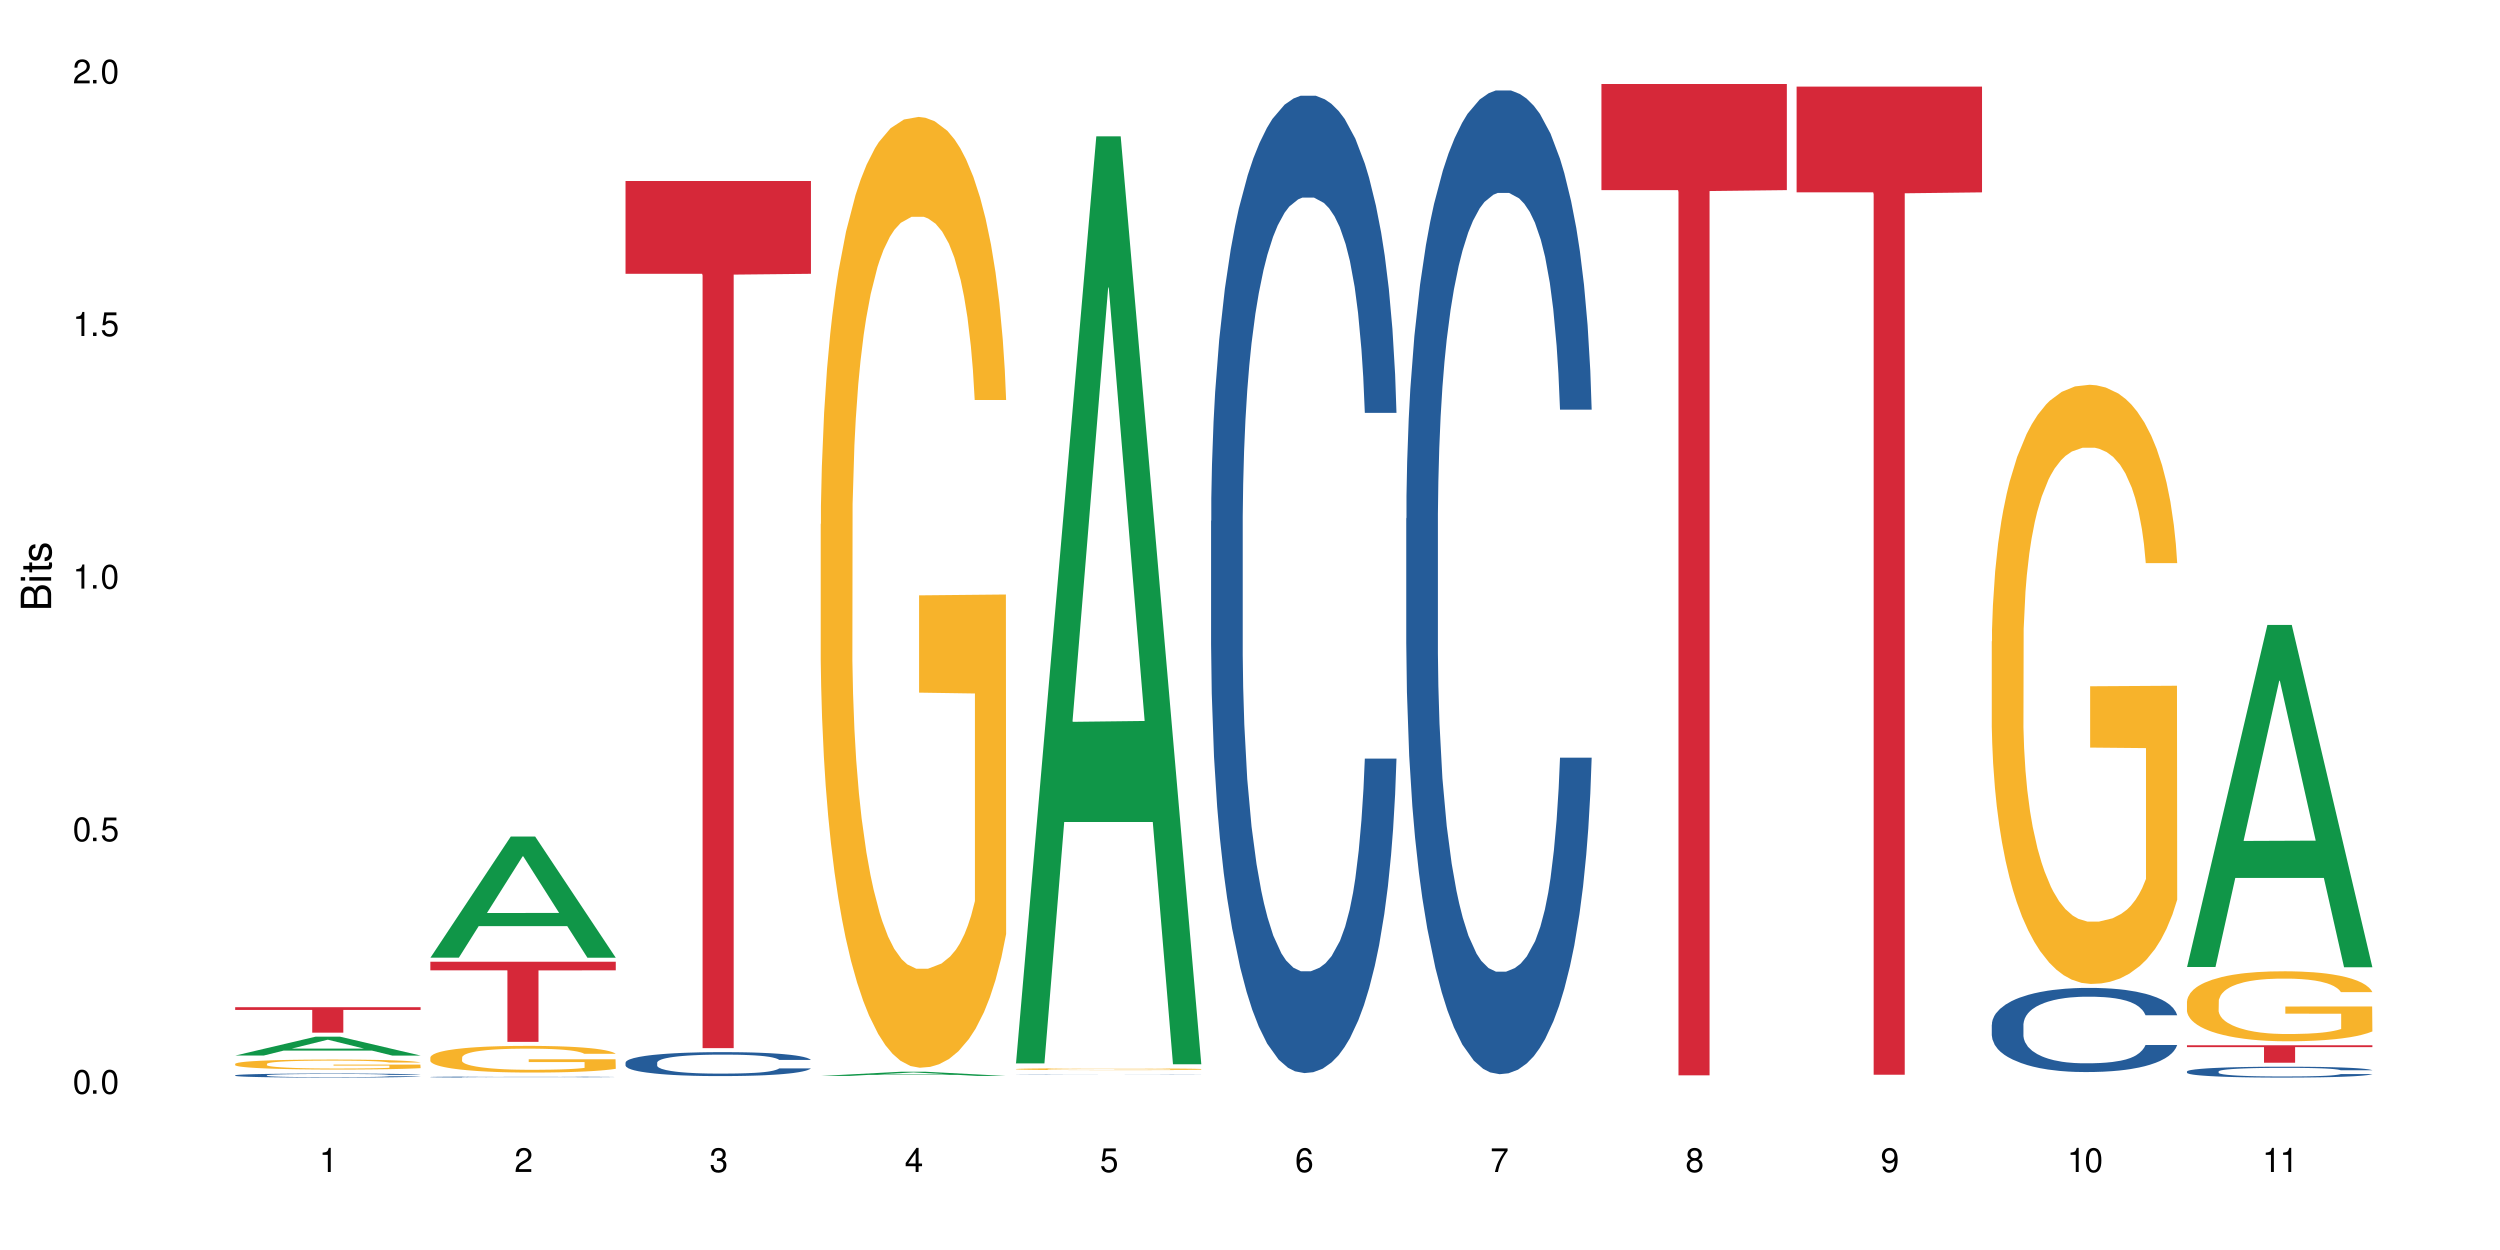 <?xml version="1.0" encoding="UTF-8"?>
<svg xmlns="http://www.w3.org/2000/svg" xmlns:xlink="http://www.w3.org/1999/xlink" width="720" height="360" viewBox="0 0 720 360">
<defs>
<g>
<g id="glyph-0-0">
</g>
<g id="glyph-0-1">
<path d="M 2.641 -6.938 C 2 -6.938 1.422 -6.656 1.078 -6.172 C 0.641 -5.562 0.406 -4.641 0.406 -3.359 C 0.406 -1.016 1.188 0.219 2.641 0.219 C 4.078 0.219 4.859 -1.016 4.859 -3.297 C 4.859 -4.641 4.656 -5.547 4.203 -6.172 C 3.844 -6.656 3.281 -6.938 2.641 -6.938 Z M 2.641 -6.188 C 3.547 -6.188 4 -5.25 4 -3.375 C 4 -1.406 3.562 -0.484 2.625 -0.484 C 1.734 -0.484 1.281 -1.438 1.281 -3.344 C 1.281 -5.25 1.734 -6.188 2.641 -6.188 Z M 2.641 -6.188 "/>
</g>
<g id="glyph-0-2">
<path d="M 1.828 -1 L 0.828 -1 L 0.828 0 L 1.828 0 Z M 1.828 -1 "/>
</g>
<g id="glyph-0-3">
<path d="M 4.562 -6.797 L 1.062 -6.797 L 0.547 -3.094 L 1.328 -3.094 C 1.719 -3.562 2.047 -3.734 2.578 -3.734 C 3.484 -3.734 4.062 -3.109 4.062 -2.094 C 4.062 -1.125 3.484 -0.531 2.578 -0.531 C 1.828 -0.531 1.375 -0.906 1.188 -1.672 L 0.328 -1.672 C 0.453 -1.109 0.547 -0.844 0.75 -0.594 C 1.125 -0.078 1.828 0.219 2.594 0.219 C 3.969 0.219 4.922 -0.781 4.922 -2.219 C 4.922 -3.562 4.031 -4.484 2.719 -4.484 C 2.25 -4.484 1.859 -4.359 1.469 -4.062 L 1.734 -5.969 L 4.562 -5.969 Z M 4.562 -6.797 "/>
</g>
<g id="glyph-0-4">
<path d="M 2.484 -4.938 L 2.484 0 L 3.328 0 L 3.328 -6.938 L 2.766 -6.938 C 2.469 -5.875 2.281 -5.734 0.984 -5.562 L 0.984 -4.938 Z M 2.484 -4.938 "/>
</g>
<g id="glyph-0-5">
<path d="M 4.859 -0.828 L 1.281 -0.828 C 1.359 -1.406 1.672 -1.781 2.5 -2.281 L 3.469 -2.828 C 4.406 -3.344 4.906 -4.062 4.906 -4.906 C 4.906 -5.484 4.672 -6.031 4.266 -6.406 C 3.859 -6.766 3.375 -6.938 2.719 -6.938 C 1.859 -6.938 1.219 -6.625 0.844 -6.031 C 0.609 -5.672 0.5 -5.234 0.484 -4.531 L 1.328 -4.531 C 1.359 -5.016 1.406 -5.281 1.531 -5.516 C 1.75 -5.938 2.188 -6.203 2.703 -6.203 C 3.469 -6.203 4.031 -5.641 4.031 -4.891 C 4.031 -4.344 3.719 -3.859 3.125 -3.516 L 2.234 -3 C 0.812 -2.172 0.406 -1.531 0.328 -0.016 L 4.859 -0.016 Z M 4.859 -0.828 "/>
</g>
<g id="glyph-0-6">
<path d="M 2.125 -3.188 L 2.578 -3.188 C 3.5 -3.188 3.984 -2.766 3.984 -1.922 C 3.984 -1.062 3.469 -0.531 2.594 -0.531 C 1.656 -0.531 1.203 -1 1.156 -2.016 L 0.312 -2.016 C 0.344 -1.453 0.438 -1.094 0.609 -0.781 C 0.953 -0.109 1.625 0.219 2.547 0.219 C 3.953 0.219 4.859 -0.625 4.859 -1.938 C 4.859 -2.828 4.516 -3.297 3.703 -3.594 C 4.344 -3.844 4.656 -4.328 4.656 -5.031 C 4.656 -6.219 3.875 -6.938 2.578 -6.938 C 1.203 -6.938 0.484 -6.172 0.453 -4.703 L 1.297 -4.703 C 1.312 -5.125 1.344 -5.359 1.453 -5.578 C 1.641 -5.969 2.062 -6.203 2.594 -6.203 C 3.344 -6.203 3.797 -5.75 3.797 -5 C 3.797 -4.516 3.609 -4.219 3.25 -4.047 C 3.016 -3.953 2.703 -3.922 2.125 -3.906 Z M 2.125 -3.188 "/>
</g>
<g id="glyph-0-7">
<path d="M 3.141 -1.672 L 3.141 0 L 3.984 0 L 3.984 -1.672 L 4.984 -1.672 L 4.984 -2.438 L 3.984 -2.438 L 3.984 -6.938 L 3.359 -6.938 L 0.266 -2.578 L 0.266 -1.672 Z M 3.141 -2.438 L 1 -2.438 L 3.141 -5.5 Z M 3.141 -2.438 "/>
</g>
<g id="glyph-0-8">
<path d="M 4.781 -5.125 C 4.609 -6.266 3.891 -6.938 2.844 -6.938 C 2.094 -6.938 1.422 -6.578 1.031 -5.953 C 0.594 -5.266 0.406 -4.422 0.406 -3.172 C 0.406 -2 0.578 -1.25 0.984 -0.641 C 1.359 -0.078 1.953 0.219 2.703 0.219 C 3.984 0.219 4.922 -0.75 4.922 -2.094 C 4.922 -3.375 4.062 -4.281 2.844 -4.281 C 2.172 -4.281 1.641 -4.031 1.281 -3.516 C 1.281 -5.234 1.828 -6.188 2.797 -6.188 C 3.391 -6.188 3.797 -5.797 3.938 -5.125 Z M 2.734 -3.531 C 3.547 -3.531 4.062 -2.953 4.062 -2.031 C 4.062 -1.156 3.484 -0.531 2.703 -0.531 C 1.922 -0.531 1.328 -1.188 1.328 -2.078 C 1.328 -2.938 1.906 -3.531 2.734 -3.531 Z M 2.734 -3.531 "/>
</g>
<g id="glyph-0-9">
<path d="M 4.984 -6.797 L 0.438 -6.797 L 0.438 -5.969 L 4.109 -5.969 C 2.5 -3.656 1.828 -2.234 1.328 0 L 2.219 0 C 2.594 -2.172 3.453 -4.047 4.984 -6.094 Z M 4.984 -6.797 "/>
</g>
<g id="glyph-0-10">
<path d="M 3.75 -3.656 C 4.469 -4.094 4.688 -4.438 4.688 -5.078 C 4.688 -6.172 3.844 -6.938 2.641 -6.938 C 1.438 -6.938 0.594 -6.172 0.594 -5.094 C 0.594 -4.438 0.812 -4.094 1.516 -3.656 C 0.734 -3.266 0.359 -2.703 0.359 -1.922 C 0.359 -0.656 1.281 0.219 2.641 0.219 C 3.984 0.219 4.922 -0.656 4.922 -1.922 C 4.922 -2.703 4.531 -3.266 3.75 -3.656 Z M 2.641 -6.188 C 3.359 -6.188 3.812 -5.75 3.812 -5.062 C 3.812 -4.406 3.344 -3.984 2.641 -3.984 C 1.922 -3.984 1.453 -4.406 1.453 -5.078 C 1.453 -5.75 1.922 -6.188 2.641 -6.188 Z M 2.641 -3.266 C 3.484 -3.266 4.062 -2.719 4.062 -1.906 C 4.062 -1.078 3.484 -0.531 2.625 -0.531 C 1.797 -0.531 1.219 -1.094 1.219 -1.906 C 1.219 -2.719 1.781 -3.266 2.641 -3.266 Z M 2.641 -3.266 "/>
</g>
<g id="glyph-0-11">
<path d="M 0.516 -1.578 C 0.672 -0.453 1.406 0.219 2.438 0.219 C 3.188 0.219 3.859 -0.141 4.266 -0.766 C 4.688 -1.453 4.891 -2.297 4.891 -3.547 C 4.891 -4.719 4.703 -5.453 4.312 -6.078 C 3.938 -6.641 3.344 -6.938 2.594 -6.938 C 1.297 -6.938 0.359 -5.969 0.359 -4.625 C 0.359 -3.344 1.234 -2.453 2.453 -2.453 C 3.094 -2.453 3.578 -2.672 4.016 -3.203 C 4 -1.484 3.469 -0.531 2.5 -0.531 C 1.906 -0.531 1.484 -0.906 1.359 -1.578 Z M 2.578 -6.203 C 3.375 -6.203 3.969 -5.531 3.969 -4.641 C 3.969 -3.797 3.391 -3.188 2.547 -3.188 C 1.734 -3.188 1.234 -3.766 1.234 -4.688 C 1.234 -5.562 1.797 -6.203 2.578 -6.203 Z M 2.578 -6.203 "/>
</g>
<g id="glyph-1-0">
</g>
<g id="glyph-1-1">
<path d="M 0 -0.953 L 0 -4.891 C 0 -5.719 -0.234 -6.344 -0.734 -6.797 C -1.188 -7.234 -1.812 -7.469 -2.5 -7.469 C -3.547 -7.469 -4.188 -7 -4.625 -5.875 C -4.984 -6.688 -5.625 -7.094 -6.531 -7.094 C -7.172 -7.094 -7.734 -6.859 -8.141 -6.391 C -8.562 -5.922 -8.75 -5.344 -8.75 -4.5 L -8.75 -0.953 Z M -4.984 -2.062 L -7.766 -2.062 L -7.766 -4.219 C -7.766 -4.844 -7.688 -5.203 -7.453 -5.5 C -7.219 -5.812 -6.859 -5.969 -6.375 -5.969 C -5.891 -5.969 -5.531 -5.812 -5.297 -5.5 C -5.062 -5.203 -4.984 -4.844 -4.984 -4.219 Z M -0.984 -2.062 L -4 -2.062 L -4 -4.781 C -4 -5.766 -3.438 -6.359 -2.484 -6.359 C -1.547 -6.359 -0.984 -5.766 -0.984 -4.781 Z M -0.984 -2.062 "/>
</g>
<g id="glyph-1-2">
<path d="M -6.281 -1.797 L -6.281 -0.797 L 0 -0.797 L 0 -1.797 Z M -8.75 -1.797 L -8.75 -0.797 L -7.484 -0.797 L -7.484 -1.797 Z M -8.75 -1.797 "/>
</g>
<g id="glyph-1-3">
<path d="M -6.281 -3.047 L -6.281 -2.016 L -8.016 -2.016 L -8.016 -1.016 L -6.281 -1.016 L -6.281 -0.172 L -5.469 -0.172 L -5.469 -1.016 L -0.719 -1.016 C -0.078 -1.016 0.281 -1.453 0.281 -2.234 C 0.281 -2.5 0.25 -2.719 0.188 -3.047 L -0.641 -3.047 C -0.609 -2.906 -0.594 -2.766 -0.594 -2.562 C -0.594 -2.141 -0.719 -2.016 -1.156 -2.016 L -5.469 -2.016 L -5.469 -3.047 Z M -6.281 -3.047 "/>
</g>
<g id="glyph-1-4">
<path d="M -4.531 -5.25 C -5.766 -5.25 -6.469 -4.422 -6.469 -2.969 C -6.469 -1.516 -5.719 -0.562 -4.547 -0.562 C -3.562 -0.562 -3.094 -1.062 -2.734 -2.562 L -2.516 -3.484 C -2.344 -4.188 -2.094 -4.469 -1.641 -4.469 C -1.047 -4.469 -0.641 -3.875 -0.641 -3 C -0.641 -2.453 -0.797 -2 -1.062 -1.75 C -1.25 -1.594 -1.422 -1.531 -1.875 -1.469 L -1.875 -0.406 C -0.422 -0.453 0.281 -1.266 0.281 -2.922 C 0.281 -4.5 -0.5 -5.516 -1.719 -5.516 C -2.656 -5.516 -3.172 -4.984 -3.469 -3.734 L -3.703 -2.766 C -3.891 -1.953 -4.156 -1.609 -4.594 -1.609 C -5.188 -1.609 -5.547 -2.125 -5.547 -2.938 C -5.547 -3.75 -5.203 -4.172 -4.531 -4.203 Z M -4.531 -5.25 "/>
</g>
</g>
</defs>
<rect x="-72" y="-36" width="864" height="432" fill="rgb(100%, 100%, 100%)" fill-opacity="1"/>
<path fill-rule="nonzero" fill="rgb(6.275%, 58.824%, 28.235%)" fill-opacity="1" d="M 67.73 304 L 67.789 303.992 L 90.895 298.562 L 97.91 298.562 L 121.133 304.004 L 112.973 304.004 L 107.152 302.582 L 81.652 302.582 L 75.945 304 L 67.73 304 L 84.105 301.996 L 104.816 301.992 L 94.488 299.453 L 94.375 299.449 L 94.262 299.465 L 84.047 301.992 L 84.105 301.996 Z M 67.73 304 "/>
<path fill-rule="nonzero" fill="rgb(14.51%, 36.078%, 60%)" fill-opacity="1" d="M 67.73 309.688 L 67.797 309.684 L 67.797 309.66 L 67.992 309.617 L 68.449 309.566 L 68.902 309.531 L 70.074 309.469 L 71.703 309.41 L 73.398 309.359 L 74.633 309.332 L 75.742 309.312 L 78.281 309.273 L 79.91 309.254 L 81.668 309.234 L 83.816 309.215 L 85.379 309.207 L 88.895 309.188 L 91.5 309.18 L 93.52 309.176 L 97.883 309.176 L 100.488 309.18 L 102.375 309.188 L 104.461 309.195 L 106.219 309.207 L 109.281 309.23 L 112.016 309.258 L 113.254 309.277 L 115.207 309.309 L 116.703 309.34 L 117.746 309.367 L 118.918 309.41 L 119.961 309.457 L 120.742 309.512 L 121.133 309.559 L 112.016 309.559 L 111.559 309.516 L 111.039 309.48 L 110.062 309.438 L 109.086 309.406 L 107.715 309.375 L 106.48 309.355 L 104.785 309.336 L 103.289 309.32 L 101.727 309.312 L 100.227 309.305 L 97.363 309.301 L 92.805 309.301 L 90.262 309.309 L 88.895 309.316 L 86.941 309.332 L 85.574 309.348 L 83.945 309.367 L 82.84 309.387 L 81.473 309.414 L 80.496 309.438 L 79.387 309.473 L 78.738 309.5 L 78.152 309.531 L 77.629 309.566 L 77.238 309.602 L 76.977 309.641 L 76.848 309.68 L 76.848 309.848 L 76.977 309.887 L 77.305 309.93 L 78.152 309.996 L 79.387 310.051 L 80.82 310.098 L 82.188 310.129 L 82.969 310.145 L 84.012 310.16 L 85.641 310.184 L 87.984 310.203 L 89.352 310.211 L 91.438 310.223 L 93.586 310.227 L 96.449 310.227 L 98.988 310.223 L 100.684 310.215 L 102.441 310.207 L 104.852 310.188 L 106.348 310.172 L 107.652 310.152 L 108.629 310.133 L 109.281 310.113 L 110.258 310.082 L 111.039 310.043 L 111.625 310.008 L 112.016 309.973 L 121.133 309.973 L 120.742 310.012 L 120.156 310.055 L 119.57 310.086 L 118.656 310.125 L 117.613 310.156 L 116.117 310.195 L 114.879 310.219 L 113.254 310.246 L 111.754 310.266 L 110.125 310.285 L 107.715 310.305 L 106.152 310.316 L 104.461 310.324 L 102.441 310.336 L 99.902 310.34 L 97.168 310.348 L 94.625 310.348 L 91.891 310.344 L 89.871 310.34 L 87.203 310.332 L 83.883 310.312 L 81.473 310.293 L 79.582 310.27 L 77.957 310.25 L 76.133 310.223 L 73.789 310.176 L 72.355 310.137 L 71.379 310.109 L 70.27 310.066 L 69.488 310.027 L 68.578 309.969 L 67.926 309.895 L 67.73 309.832 Z M 67.73 309.688 "/>
<path fill-rule="nonzero" fill="rgb(96.863%, 70.196%, 16.863%)" fill-opacity="1" d="M 67.73 306.383 L 67.797 306.383 L 67.797 306.328 L 68.055 306.211 L 68.707 306.047 L 69.555 305.914 L 70.465 305.809 L 71.051 305.754 L 72.027 305.676 L 72.875 305.617 L 75.023 305.5 L 77.762 305.391 L 79.258 305.344 L 80.949 305.297 L 83.359 305.246 L 84.469 305.23 L 87.855 305.188 L 91.695 305.16 L 95.93 305.152 L 97.883 305.156 L 100.555 305.168 L 104.199 305.195 L 106.285 305.223 L 107.91 305.246 L 109.605 305.281 L 111.688 305.336 L 113.645 305.398 L 115.207 305.461 L 116.77 305.539 L 118.07 305.621 L 119.18 305.715 L 120.156 305.824 L 120.742 305.918 L 121.133 306.008 L 112.078 306.008 L 111.559 305.918 L 110.973 305.848 L 109.996 305.758 L 109.02 305.695 L 108.043 305.648 L 106.219 305.578 L 104.656 305.535 L 102.703 305.5 L 100.812 305.477 L 98.664 305.461 L 97.363 305.453 L 93.91 305.453 L 90.785 305.473 L 88.961 305.496 L 87.66 305.516 L 85.836 305.555 L 84.727 305.586 L 84.078 305.605 L 82.125 305.688 L 80.82 305.762 L 80.105 305.812 L 79.191 305.891 L 78.543 305.961 L 77.824 306.066 L 77.434 306.145 L 76.914 306.324 L 76.848 306.797 L 77.043 306.895 L 77.434 307.004 L 77.957 307.098 L 78.738 307.199 L 79.52 307.273 L 80.887 307.375 L 82.059 307.445 L 82.969 307.488 L 84.727 307.562 L 85.445 307.586 L 87.137 307.633 L 88.895 307.668 L 91.047 307.699 L 92.672 307.715 L 95.277 307.73 L 98.598 307.73 L 102.508 307.715 L 104.98 307.691 L 106.676 307.672 L 107.781 307.652 L 109.148 307.625 L 110.125 307.598 L 111.039 307.57 L 112.145 307.523 L 112.145 306.895 L 96.059 306.895 L 96.059 306.602 L 121.066 306.598 L 121.133 307.625 L 119.766 307.695 L 118.07 307.762 L 116.441 307.816 L 114.75 307.859 L 112.34 307.91 L 110.387 307.941 L 107.391 307.977 L 104.656 308 L 101.789 308.02 L 99.25 308.027 L 96.254 308.027 L 93.586 308.023 L 90.719 308.008 L 88.441 307.984 L 86.355 307.961 L 84.273 307.926 L 81.668 307.871 L 79.973 307.824 L 78.215 307.77 L 76.457 307.707 L 74.895 307.633 L 73.852 307.578 L 72.812 307.516 L 71.703 307.438 L 70.66 307.348 L 69.879 307.266 L 69.164 307.176 L 68.645 307.09 L 68.121 306.969 L 67.859 306.875 L 67.73 306.793 Z M 67.73 306.383 "/>
<path fill-rule="nonzero" fill="rgb(83.922%, 15.686%, 22.353%)" fill-opacity="1" d="M 67.73 290.074 L 121.133 290.074 L 121.133 290.859 L 98.875 290.867 L 98.875 297.414 L 89.922 297.414 L 89.922 290.875 L 89.793 290.859 L 67.73 290.859 Z M 67.73 290.074 "/>
<path fill-rule="nonzero" fill="rgb(6.275%, 58.824%, 28.235%)" fill-opacity="1" d="M 123.941 275.805 L 124 275.77 L 147.105 240.922 L 154.125 240.922 L 177.344 275.836 L 169.184 275.836 L 163.367 266.723 L 137.863 266.723 L 132.156 275.805 L 123.941 275.805 L 140.316 262.953 L 161.027 262.918 L 150.699 246.625 L 150.586 246.594 L 150.473 246.691 L 140.258 262.918 L 140.316 262.953 Z M 123.941 275.805 "/>
<path fill-rule="nonzero" fill="rgb(14.51%, 36.078%, 60%)" fill-opacity="1" d="M 123.941 310.176 L 124.008 310.176 L 124.008 310.172 L 124.203 310.16 L 124.66 310.148 L 125.113 310.137 L 126.285 310.121 L 127.914 310.105 L 129.609 310.094 L 130.844 310.086 L 131.953 310.082 L 134.492 310.07 L 136.121 310.066 L 137.879 310.062 L 140.027 310.059 L 141.59 310.055 L 145.109 310.051 L 147.711 310.047 L 156.699 310.047 L 158.59 310.051 L 160.672 310.051 L 162.43 310.055 L 165.492 310.059 L 168.227 310.066 L 169.465 310.07 L 171.418 310.082 L 172.914 310.09 L 173.957 310.098 L 175.129 310.105 L 176.172 310.117 L 176.953 310.133 L 177.344 310.145 L 168.227 310.145 L 167.77 310.133 L 167.25 310.125 L 166.273 310.113 L 165.297 310.105 L 163.93 310.098 L 162.691 310.094 L 160.996 310.086 L 159.5 310.082 L 157.938 310.082 L 156.438 310.078 L 149.016 310.078 L 146.477 310.082 L 145.109 310.082 L 143.152 310.086 L 141.785 310.09 L 140.156 310.094 L 139.051 310.102 L 137.684 310.109 L 136.707 310.113 L 135.598 310.121 L 134.949 310.129 L 134.363 310.137 L 133.84 310.145 L 133.449 310.156 L 133.191 310.168 L 133.059 310.176 L 133.059 310.219 L 133.191 310.23 L 133.516 310.238 L 134.363 310.258 L 135.598 310.27 L 137.031 310.281 L 138.398 310.293 L 139.18 310.297 L 140.223 310.301 L 141.852 310.305 L 144.195 310.309 L 145.562 310.312 L 147.648 310.316 L 155.203 310.316 L 156.895 310.312 L 158.652 310.312 L 161.062 310.305 L 162.559 310.301 L 163.863 310.297 L 164.84 310.293 L 165.492 310.289 L 166.469 310.277 L 167.25 310.27 L 167.836 310.262 L 168.227 310.25 L 177.344 310.25 L 176.953 310.262 L 176.367 310.273 L 175.781 310.281 L 174.867 310.289 L 173.828 310.297 L 172.328 310.309 L 171.09 310.312 L 169.465 310.32 L 167.965 310.328 L 166.336 310.332 L 163.93 310.336 L 162.363 310.34 L 160.672 310.34 L 158.652 310.344 L 156.113 310.348 L 148.102 310.348 L 146.086 310.344 L 143.414 310.344 L 140.094 310.34 L 137.684 310.332 L 135.793 310.328 L 134.168 310.32 L 132.344 310.316 L 130 310.301 L 128.566 310.293 L 127.59 310.285 L 126.48 310.273 L 125.699 310.266 L 124.789 310.25 L 124.137 310.23 L 123.941 310.215 Z M 123.941 310.176 "/>
<path fill-rule="nonzero" fill="rgb(96.863%, 70.196%, 16.863%)" fill-opacity="1" d="M 123.941 304.504 L 124.008 304.496 L 124.008 304.355 L 124.27 304.039 L 124.918 303.605 L 125.766 303.246 L 126.676 302.965 L 127.266 302.82 L 128.242 302.609 L 129.086 302.453 L 131.234 302.137 L 133.973 301.844 L 135.469 301.719 L 137.164 301.598 L 139.57 301.465 L 140.68 301.414 L 144.066 301.305 L 147.906 301.234 L 152.141 301.211 L 154.094 301.219 L 156.766 301.246 L 160.41 301.324 L 162.496 301.395 L 164.125 301.465 L 165.816 301.555 L 167.902 301.695 L 169.855 301.863 L 171.418 302.031 L 172.98 302.242 L 174.281 302.469 L 175.391 302.715 L 176.367 303.008 L 176.953 303.254 L 177.344 303.5 L 168.293 303.5 L 167.77 303.254 L 167.184 303.066 L 166.207 302.832 L 165.23 302.664 L 164.254 302.531 L 162.43 302.348 L 160.867 302.238 L 158.914 302.137 L 157.023 302.074 L 154.875 302.031 L 153.574 302.02 L 150.121 302.02 L 146.996 302.066 L 145.172 302.125 L 143.871 302.18 L 142.047 302.285 L 140.941 302.371 L 140.289 302.426 L 138.336 302.645 L 137.031 302.84 L 136.316 302.973 L 135.402 303.184 L 134.754 303.375 L 134.035 303.656 L 133.645 303.863 L 133.125 304.344 L 133.059 305.605 L 133.254 305.871 L 133.645 306.16 L 134.168 306.414 L 134.949 306.68 L 135.73 306.883 L 137.098 307.156 L 138.27 307.34 L 139.18 307.457 L 140.941 307.648 L 141.656 307.711 L 143.348 307.836 L 145.109 307.938 L 147.258 308.02 L 148.883 308.062 L 151.488 308.098 L 154.812 308.098 L 158.719 308.055 L 161.191 308 L 162.887 307.941 L 163.992 307.895 L 165.359 307.816 L 166.336 307.746 L 167.25 307.668 L 168.355 307.551 L 168.355 305.871 L 152.27 305.867 L 152.27 305.078 L 177.277 305.074 L 177.344 307.816 L 175.977 308.008 L 174.281 308.188 L 172.656 308.328 L 170.961 308.449 L 168.551 308.582 L 166.598 308.664 L 163.602 308.766 L 160.867 308.828 L 158 308.871 L 155.461 308.891 L 152.465 308.898 L 149.797 308.883 L 146.93 308.84 L 144.652 308.785 L 142.566 308.715 L 140.484 308.625 L 137.879 308.477 L 136.188 308.355 L 134.426 308.211 L 132.668 308.035 L 131.105 307.844 L 130.062 307.699 L 129.023 307.527 L 127.914 307.32 L 126.871 307.078 L 126.09 306.863 L 125.375 306.617 L 124.855 306.387 L 124.332 306.07 L 124.074 305.816 L 123.941 305.598 Z M 123.941 304.504 "/>
<path fill-rule="nonzero" fill="rgb(83.922%, 15.686%, 22.353%)" fill-opacity="1" d="M 123.941 276.984 L 177.344 276.984 L 177.344 279.457 L 155.086 279.477 L 155.086 300.062 L 146.133 300.062 L 146.133 279.5 L 146.004 279.457 L 123.941 279.457 Z M 123.941 276.984 "/>
<path fill-rule="nonzero" fill="rgb(14.51%, 36.078%, 60%)" fill-opacity="1" d="M 180.152 306.02 L 180.219 306.012 L 180.219 305.863 L 180.414 305.621 L 180.871 305.32 L 181.324 305.113 L 182.5 304.738 L 184.125 304.379 L 185.82 304.102 L 187.059 303.938 L 188.164 303.812 L 190.703 303.578 L 192.332 303.461 L 194.09 303.352 L 196.238 303.246 L 197.801 303.184 L 201.32 303.082 L 203.922 303.035 L 205.941 303.02 L 210.305 303.02 L 212.91 303.043 L 214.801 303.074 L 216.883 303.125 L 218.641 303.184 L 221.703 303.32 L 224.438 303.496 L 225.676 303.598 L 227.629 303.793 L 229.125 303.984 L 230.168 304.148 L 231.34 304.379 L 232.383 304.664 L 233.164 304.984 L 233.555 305.258 L 224.438 305.258 L 223.98 305.004 L 223.461 304.809 L 222.484 304.551 L 221.508 304.367 L 220.141 304.184 L 218.902 304.066 L 217.207 303.945 L 215.711 303.871 L 214.148 303.812 L 212.648 303.773 L 209.785 303.738 L 206.465 303.738 L 205.227 303.75 L 202.688 303.801 L 201.32 303.844 L 199.363 303.934 L 197.996 304.016 L 196.371 304.141 L 195.262 304.246 L 193.895 304.41 L 192.918 304.555 L 191.812 304.766 L 191.16 304.922 L 190.574 305.098 L 190.051 305.309 L 189.66 305.527 L 189.402 305.762 L 189.27 305.988 L 189.27 306.965 L 189.402 307.191 L 189.727 307.457 L 190.574 307.84 L 191.812 308.176 L 193.242 308.441 L 194.609 308.629 L 195.395 308.719 L 196.434 308.82 L 198.062 308.945 L 200.406 309.07 L 201.773 309.121 L 203.859 309.172 L 206.008 309.195 L 208.875 309.195 L 211.414 309.172 L 213.105 309.141 L 214.863 309.09 L 217.273 308.984 L 218.773 308.883 L 220.074 308.762 L 221.051 308.641 L 221.703 308.543 L 222.68 308.348 L 223.461 308.133 L 224.047 307.91 L 224.438 307.695 L 233.555 307.695 L 233.164 307.949 L 232.578 308.195 L 231.992 308.379 L 231.082 308.598 L 230.039 308.793 L 228.539 309.016 L 227.305 309.16 L 225.676 309.316 L 224.176 309.438 L 222.551 309.543 L 220.141 309.672 L 218.578 309.734 L 216.883 309.789 L 214.863 309.84 L 212.324 309.883 L 209.59 309.91 L 207.051 309.914 L 204.316 309.902 L 202.297 309.879 L 199.625 309.82 L 196.305 309.707 L 193.895 309.59 L 192.008 309.469 L 190.379 309.344 L 188.555 309.172 L 186.211 308.895 L 184.777 308.68 L 183.801 308.504 L 182.695 308.258 L 181.914 308.035 L 181 307.684 L 180.348 307.234 L 180.152 306.891 Z M 180.152 306.02 "/>
<path fill-rule="nonzero" fill="rgb(83.922%, 15.686%, 22.353%)" fill-opacity="1" d="M 180.152 52.121 L 233.555 52.121 L 233.555 78.855 L 211.301 79.09 L 211.301 301.867 L 202.344 301.867 L 202.344 79.324 L 202.215 78.855 L 180.152 78.855 Z M 180.152 52.121 "/>
<path fill-rule="nonzero" fill="rgb(6.275%, 58.824%, 28.235%)" fill-opacity="1" d="M 236.367 309.875 L 236.422 309.871 L 259.527 308.66 L 266.547 308.66 L 289.766 309.875 L 281.609 309.875 L 275.789 309.559 L 250.285 309.559 L 244.582 309.875 L 236.367 309.875 L 252.738 309.426 L 273.449 309.426 L 263.121 308.859 L 263.008 308.859 L 262.895 308.863 L 252.684 309.426 L 252.738 309.426 Z M 236.367 309.875 "/>
<path fill-rule="nonzero" fill="rgb(96.863%, 70.196%, 16.863%)" fill-opacity="1" d="M 236.367 150.957 L 236.43 150.707 L 236.43 145.707 L 236.691 134.453 L 237.344 118.949 L 238.188 106.195 L 239.102 96.191 L 239.688 90.938 L 240.664 83.438 L 241.512 77.934 L 243.66 66.68 L 246.395 56.176 L 247.891 51.676 L 249.586 47.422 L 251.996 42.672 L 253.102 40.922 L 256.488 36.922 L 260.332 34.418 L 264.562 33.668 L 266.516 33.918 L 269.188 34.918 L 272.836 37.672 L 274.918 40.172 L 276.547 42.672 L 278.238 45.922 L 280.324 50.926 L 282.277 56.926 L 283.84 62.93 L 285.402 70.43 L 286.707 78.434 L 287.812 87.188 L 288.789 97.691 L 289.375 106.445 L 289.766 115.195 L 280.715 115.195 L 280.191 106.445 L 279.605 99.691 L 278.629 91.438 L 277.652 85.438 L 276.676 80.684 L 274.852 74.184 L 273.289 70.18 L 271.336 66.68 L 269.449 64.43 L 267.301 62.93 L 265.996 62.43 L 262.543 62.43 L 259.418 64.18 L 257.594 66.18 L 256.293 68.18 L 254.469 71.934 L 253.363 74.934 L 252.711 76.934 L 250.758 84.688 L 249.457 91.688 L 248.738 96.441 L 247.828 103.941 L 247.176 110.695 L 246.461 120.699 L 246.07 128.199 L 245.547 145.207 L 245.484 190.223 L 245.68 199.727 L 246.07 209.98 L 246.59 218.98 L 247.371 228.484 L 248.152 235.738 L 249.52 245.492 L 250.691 251.992 L 251.605 256.246 L 253.363 262.996 L 254.078 265.246 L 255.773 269.75 L 257.531 273.25 L 259.68 276.25 L 261.309 277.754 L 263.914 279.004 L 267.234 279.004 L 271.141 277.5 L 273.617 275.5 L 275.309 273.5 L 276.418 271.75 L 277.785 269 L 278.762 266.5 L 279.672 263.746 L 280.781 259.496 L 280.781 199.727 L 264.695 199.477 L 264.695 171.465 L 289.699 171.215 L 289.766 269 L 288.398 275.75 L 286.707 282.254 L 285.078 287.254 L 283.383 291.508 L 280.977 296.258 L 279.02 299.258 L 276.023 302.762 L 273.289 305.012 L 270.426 306.512 L 267.887 307.262 L 264.891 307.512 L 262.219 307.012 L 259.355 305.512 L 257.074 303.512 L 254.992 301.012 L 252.906 297.758 L 250.301 292.508 L 248.609 288.254 L 246.852 283.004 L 245.094 276.75 L 243.527 270 L 242.488 264.746 L 241.445 258.746 L 240.34 251.242 L 239.297 242.738 L 238.516 234.988 L 237.797 226.234 L 237.277 217.98 L 236.758 206.727 L 236.496 197.727 L 236.367 189.973 Z M 236.367 150.957 "/>
<path fill-rule="nonzero" fill="rgb(6.275%, 58.824%, 28.235%)" fill-opacity="1" d="M 292.578 306.254 L 292.633 306.004 L 315.738 39.258 L 322.758 39.258 L 345.977 306.504 L 337.82 306.504 L 332 236.742 L 306.496 236.742 L 300.793 306.254 L 292.578 306.254 L 308.949 207.887 L 329.66 207.637 L 319.336 82.918 L 319.219 82.668 L 319.105 83.422 L 308.895 207.637 L 308.949 207.887 Z M 292.578 306.254 "/>
<path fill-rule="nonzero" fill="rgb(14.51%, 36.078%, 60%)" fill-opacity="1" d="M 292.578 309.379 L 292.641 309.379 L 292.836 309.375 L 293.75 309.367 L 294.922 309.363 L 296.551 309.359 L 298.242 309.355 L 299.48 309.355 L 300.586 309.352 L 303.125 309.352 L 304.754 309.348 L 310.227 309.348 L 313.742 309.344 L 329.305 309.344 L 331.066 309.348 L 334.125 309.348 L 336.859 309.352 L 340.051 309.352 L 341.551 309.355 L 342.59 309.355 L 343.762 309.359 L 344.805 309.363 L 345.586 309.367 L 345.977 309.371 L 336.859 309.371 L 336.406 309.367 L 335.883 309.363 L 334.906 309.363 L 333.93 309.359 L 332.562 309.359 L 331.324 309.355 L 328.133 309.355 L 326.57 309.352 L 315.109 309.352 L 313.742 309.355 L 308.793 309.355 L 307.684 309.359 L 306.316 309.359 L 305.34 309.363 L 304.234 309.363 L 303.582 309.367 L 302.996 309.367 L 302.477 309.371 L 302.086 309.375 L 301.824 309.375 L 301.695 309.379 L 301.695 309.391 L 301.824 309.395 L 302.148 309.395 L 302.996 309.402 L 304.234 309.406 L 305.668 309.406 L 307.035 309.41 L 308.859 309.41 L 310.484 309.414 L 314.199 309.414 L 316.281 309.418 L 323.836 309.418 L 325.527 309.414 L 331.195 309.414 L 332.496 309.41 L 334.125 309.41 L 335.102 309.406 L 335.883 309.402 L 336.469 309.402 L 336.859 309.398 L 345.977 309.398 L 345.586 309.402 L 345 309.406 L 344.414 309.406 L 343.504 309.41 L 342.461 309.41 L 340.965 309.414 L 339.727 309.414 L 338.098 309.418 L 336.602 309.418 L 334.973 309.422 L 329.305 309.422 L 327.289 309.426 L 314.719 309.426 L 312.047 309.422 L 306.316 309.422 L 304.43 309.418 L 300.977 309.418 L 298.633 309.414 L 297.199 309.41 L 296.223 309.41 L 295.117 309.406 L 294.336 309.402 L 293.422 309.398 L 292.773 309.395 L 292.578 309.391 Z M 292.578 309.379 "/>
<path fill-rule="nonzero" fill="rgb(96.863%, 70.196%, 16.863%)" fill-opacity="1" d="M 292.578 307.887 L 292.641 307.887 L 292.641 307.875 L 292.902 307.852 L 293.555 307.82 L 294.398 307.797 L 295.312 307.777 L 295.898 307.766 L 296.875 307.75 L 297.723 307.742 L 299.871 307.719 L 302.605 307.699 L 304.105 307.688 L 305.797 307.68 L 308.207 307.672 L 309.312 307.668 L 312.699 307.66 L 316.543 307.656 L 320.773 307.652 L 322.73 307.652 L 325.398 307.656 L 329.047 307.66 L 331.129 307.668 L 332.758 307.672 L 334.449 307.676 L 336.535 307.688 L 338.488 307.699 L 340.051 307.711 L 341.613 307.727 L 342.918 307.742 L 344.023 307.758 L 345 307.781 L 345.586 307.797 L 345.977 307.816 L 336.926 307.816 L 336.406 307.797 L 335.82 307.785 L 334.84 307.766 L 333.863 307.754 L 332.887 307.746 L 331.066 307.734 L 329.5 307.727 L 327.547 307.719 L 325.66 307.715 L 323.512 307.711 L 318.758 307.711 L 315.629 307.715 L 313.809 307.719 L 312.504 307.723 L 310.68 307.73 L 309.574 307.734 L 308.922 307.738 L 306.969 307.754 L 305.668 307.77 L 304.949 307.777 L 304.039 307.793 L 303.387 307.805 L 302.672 307.824 L 302.281 307.84 L 301.758 307.875 L 301.695 307.965 L 301.891 307.98 L 302.281 308.004 L 302.801 308.02 L 303.582 308.039 L 304.363 308.055 L 305.73 308.074 L 306.902 308.086 L 307.816 308.094 L 309.574 308.105 L 310.289 308.113 L 311.984 308.121 L 313.742 308.129 L 315.891 308.133 L 317.52 308.137 L 327.352 308.137 L 329.828 308.133 L 331.52 308.129 L 332.629 308.125 L 333.996 308.117 L 334.973 308.113 L 335.883 308.109 L 336.992 308.102 L 336.992 307.98 L 320.906 307.98 L 320.906 307.926 L 345.914 307.926 L 345.977 308.117 L 344.609 308.133 L 342.918 308.145 L 341.289 308.156 L 339.598 308.164 L 337.188 308.172 L 335.234 308.18 L 332.238 308.188 L 329.5 308.191 L 326.637 308.191 L 324.098 308.195 L 318.43 308.195 L 315.566 308.191 L 313.285 308.188 L 311.203 308.184 L 309.117 308.176 L 306.512 308.164 L 304.82 308.156 L 303.062 308.148 L 301.305 308.133 L 299.742 308.121 L 297.656 308.098 L 296.551 308.082 L 295.508 308.066 L 294.727 308.051 L 294.008 308.035 L 293.488 308.02 L 292.969 307.996 L 292.707 307.977 L 292.578 307.961 Z M 292.578 307.887 "/>
<path fill-rule="nonzero" fill="rgb(14.51%, 36.078%, 60%)" fill-opacity="1" d="M 348.789 150.047 L 348.852 149.789 L 348.852 143.613 L 349.051 133.836 L 349.504 121.484 L 349.961 112.996 L 351.133 97.816 L 352.762 83.148 L 354.453 71.828 L 355.691 65.141 L 356.797 59.992 L 359.34 50.473 L 360.965 45.586 L 362.727 41.211 L 364.875 36.836 L 366.438 34.262 L 369.953 30.148 L 372.559 28.348 L 374.578 27.574 L 378.941 27.574 L 381.547 28.602 L 383.434 29.891 L 385.52 31.949 L 387.277 34.262 L 390.336 39.926 L 393.07 47.129 L 394.309 51.246 L 396.262 59.223 L 397.762 66.941 L 398.805 73.629 L 399.977 83.148 L 401.016 94.727 L 401.797 107.848 L 402.188 118.914 L 393.07 118.914 L 392.617 108.621 L 392.094 100.645 L 391.117 90.098 L 390.141 82.633 L 388.773 75.172 L 387.535 70.285 L 385.844 65.395 L 384.344 62.309 L 382.781 59.992 L 381.285 58.449 L 378.418 56.906 L 375.098 56.906 L 373.859 57.422 L 371.32 59.477 L 369.953 61.281 L 368 64.883 L 366.633 68.227 L 365.004 73.371 L 363.898 77.746 L 362.531 84.438 L 361.551 90.352 L 360.445 98.844 L 359.793 105.277 L 359.207 112.48 L 358.688 120.973 L 358.297 129.977 L 358.035 139.496 L 357.906 148.758 L 357.906 188.641 L 358.035 197.902 L 358.363 208.707 L 359.207 224.402 L 360.445 238.039 L 361.879 248.844 L 363.246 256.562 L 364.027 260.168 L 365.07 264.285 L 366.695 269.43 L 369.043 274.574 L 370.41 276.633 L 372.492 278.691 L 374.641 279.723 L 377.508 279.723 L 380.047 278.691 L 381.742 277.406 L 383.5 275.348 L 385.91 270.973 L 387.406 266.855 L 388.707 261.969 L 389.688 257.078 L 390.336 252.961 L 391.312 244.984 L 392.094 236.238 L 392.68 227.234 L 393.07 218.484 L 402.188 218.484 L 401.797 228.777 L 401.211 238.812 L 400.625 246.273 L 399.715 255.277 L 398.672 263.254 L 397.176 272.258 L 395.938 278.176 L 394.309 284.609 L 392.812 289.496 L 391.184 293.871 L 388.773 299.02 L 387.211 301.59 L 385.52 303.906 L 383.5 305.965 L 380.961 307.766 L 378.223 308.793 L 375.684 309.051 L 372.949 308.539 L 370.93 307.508 L 368.262 305.191 L 364.938 300.562 L 362.531 295.672 L 360.641 290.785 L 359.012 285.637 L 357.188 278.691 L 354.844 267.371 L 353.41 258.621 L 352.434 251.418 L 351.328 241.383 L 350.547 232.379 L 349.637 217.969 L 348.984 199.703 L 348.789 185.551 Z M 348.789 150.047 "/>
<path fill-rule="nonzero" fill="rgb(14.51%, 36.078%, 60%)" fill-opacity="1" d="M 405 149.324 L 405.066 149.062 L 405.066 142.848 L 405.262 133.008 L 405.715 120.578 L 406.172 112.031 L 407.344 96.75 L 408.973 81.988 L 410.664 70.594 L 411.902 63.863 L 413.012 58.684 L 415.551 49.102 L 417.18 44.18 L 418.938 39.777 L 421.086 35.375 L 422.648 32.785 L 426.164 28.641 L 428.77 26.828 L 430.789 26.051 L 435.152 26.051 L 437.758 27.086 L 439.645 28.383 L 441.73 30.453 L 443.488 32.785 L 446.547 38.48 L 449.285 45.734 L 450.52 49.875 L 452.473 57.906 L 453.973 65.676 L 455.016 72.406 L 456.188 81.988 L 457.227 93.645 L 458.012 106.852 L 458.402 117.988 L 449.285 117.988 L 448.828 107.629 L 448.309 99.602 L 447.328 88.98 L 446.352 81.473 L 444.984 73.961 L 443.746 69.039 L 442.055 64.121 L 440.559 61.012 L 438.992 58.684 L 437.496 57.129 L 434.629 55.574 L 431.309 55.574 L 430.07 56.094 L 427.531 58.164 L 426.164 59.977 L 424.211 63.602 L 422.844 66.969 L 421.215 72.148 L 420.109 76.551 L 418.742 83.285 L 417.766 89.242 L 416.656 97.789 L 416.004 104.262 L 415.418 111.512 L 414.898 120.059 L 414.508 129.125 L 414.246 138.707 L 414.117 148.027 L 414.117 188.168 L 414.246 197.492 L 414.574 208.371 L 415.418 224.168 L 416.656 237.891 L 418.09 248.77 L 419.457 256.539 L 420.238 260.164 L 421.281 264.309 L 422.91 269.488 L 425.254 274.668 L 426.621 276.738 L 428.703 278.809 L 430.855 279.848 L 433.719 279.848 L 436.258 278.809 L 437.953 277.516 L 439.711 275.445 L 442.121 271.043 L 443.617 266.898 L 444.922 261.977 L 445.898 257.059 L 446.547 252.914 L 447.523 244.887 L 448.309 236.078 L 448.895 227.016 L 449.285 218.211 L 458.402 218.211 L 458.012 228.57 L 457.426 238.668 L 456.836 246.18 L 455.926 255.242 L 454.883 263.273 L 453.387 272.336 L 452.148 278.293 L 450.52 284.766 L 449.023 289.688 L 447.395 294.09 L 444.984 299.27 L 443.422 301.859 L 441.73 304.191 L 439.711 306.262 L 437.172 308.074 L 434.434 309.109 L 431.895 309.371 L 429.16 308.852 L 427.141 307.816 L 424.473 305.484 L 421.148 300.824 L 418.742 295.902 L 416.852 290.98 L 415.223 285.805 L 413.402 278.809 L 411.055 267.414 L 409.625 258.609 L 408.648 251.359 L 407.539 241.258 L 406.758 232.195 L 405.848 217.691 L 405.195 199.305 L 405 185.062 Z M 405 149.324 "/>
<path fill-rule="nonzero" fill="rgb(83.922%, 15.686%, 22.353%)" fill-opacity="1" d="M 461.211 24.191 L 514.613 24.191 L 514.613 54.754 L 492.355 55.02 L 492.355 309.691 L 483.402 309.691 L 483.402 55.289 L 483.273 54.754 L 461.211 54.754 Z M 461.211 24.191 "/>
<path fill-rule="nonzero" fill="rgb(83.922%, 15.686%, 22.353%)" fill-opacity="1" d="M 517.422 24.938 L 570.824 24.938 L 570.824 55.398 L 548.566 55.668 L 548.566 309.527 L 539.613 309.527 L 539.613 55.934 L 539.484 55.398 L 517.422 55.398 Z M 517.422 24.938 "/>
<path fill-rule="nonzero" fill="rgb(14.51%, 36.078%, 60%)" fill-opacity="1" d="M 573.633 295.07 L 573.699 295.051 L 573.699 294.52 L 573.895 293.676 L 574.352 292.613 L 574.805 291.883 L 575.98 290.578 L 577.605 289.316 L 579.301 288.34 L 580.539 287.766 L 581.645 287.324 L 584.184 286.504 L 585.812 286.082 L 587.57 285.707 L 589.719 285.328 L 591.281 285.109 L 594.801 284.754 L 597.402 284.598 L 599.422 284.531 L 603.785 284.531 L 606.391 284.621 L 608.281 284.73 L 610.363 284.91 L 612.121 285.109 L 615.184 285.598 L 617.918 286.215 L 619.156 286.57 L 621.109 287.258 L 622.605 287.922 L 623.648 288.496 L 624.82 289.316 L 625.863 290.312 L 626.645 291.441 L 627.035 292.395 L 617.918 292.395 L 617.461 291.508 L 616.941 290.82 L 615.965 289.914 L 614.988 289.27 L 613.621 288.629 L 612.383 288.207 L 610.688 287.789 L 609.191 287.523 L 607.629 287.324 L 606.129 287.191 L 603.266 287.059 L 599.945 287.059 L 598.707 287.102 L 596.168 287.277 L 594.801 287.434 L 592.844 287.742 L 591.477 288.031 L 589.852 288.473 L 588.742 288.852 L 587.375 289.426 L 586.398 289.934 L 585.293 290.664 L 584.641 291.219 L 584.055 291.84 L 583.531 292.57 L 583.141 293.344 L 582.883 294.164 L 582.75 294.961 L 582.75 298.395 L 582.883 299.191 L 583.207 300.121 L 584.055 301.473 L 585.293 302.645 L 586.723 303.574 L 588.09 304.238 L 588.871 304.547 L 589.914 304.902 L 591.543 305.344 L 593.887 305.789 L 595.254 305.965 L 597.34 306.141 L 599.488 306.23 L 602.355 306.23 L 604.895 306.141 L 606.586 306.031 L 608.344 305.855 L 610.754 305.477 L 612.254 305.125 L 613.555 304.703 L 614.531 304.281 L 615.184 303.93 L 616.16 303.242 L 616.941 302.488 L 617.527 301.715 L 617.918 300.961 L 627.035 300.961 L 626.645 301.848 L 626.059 302.711 L 625.473 303.352 L 624.559 304.129 L 623.52 304.812 L 622.02 305.59 L 620.785 306.098 L 619.156 306.652 L 617.656 307.074 L 616.031 307.449 L 613.621 307.891 L 612.059 308.113 L 610.363 308.312 L 608.344 308.488 L 605.805 308.645 L 603.07 308.734 L 600.531 308.754 L 597.793 308.711 L 595.777 308.621 L 593.105 308.422 L 589.785 308.023 L 587.375 307.605 L 585.488 307.184 L 583.859 306.742 L 582.035 306.141 L 579.691 305.168 L 578.258 304.414 L 577.281 303.797 L 576.176 302.934 L 575.391 302.156 L 574.48 300.918 L 573.828 299.344 L 573.633 298.129 Z M 573.633 295.07 "/>
<path fill-rule="nonzero" fill="rgb(96.863%, 70.196%, 16.863%)" fill-opacity="1" d="M 573.633 184.727 L 573.699 184.57 L 573.699 181.418 L 573.961 174.324 L 574.609 164.555 L 575.457 156.516 L 576.371 150.215 L 576.957 146.902 L 577.934 142.176 L 578.777 138.707 L 580.93 131.617 L 583.664 124.996 L 585.16 122.16 L 586.855 119.48 L 589.266 116.488 L 590.371 115.383 L 593.758 112.863 L 597.598 111.285 L 601.832 110.812 L 603.785 110.973 L 606.457 111.602 L 610.102 113.336 L 612.188 114.91 L 613.816 116.488 L 615.508 118.535 L 617.594 121.688 L 619.547 125.469 L 621.109 129.254 L 622.672 133.98 L 623.973 139.023 L 625.082 144.539 L 626.059 151.16 L 626.645 156.676 L 627.035 162.191 L 617.984 162.191 L 617.461 156.676 L 616.875 152.418 L 615.898 147.219 L 614.922 143.438 L 613.945 140.441 L 612.121 136.344 L 610.559 133.824 L 608.605 131.617 L 606.715 130.199 L 604.566 129.254 L 603.266 128.938 L 599.812 128.938 L 596.688 130.039 L 594.863 131.301 L 593.562 132.562 L 591.738 134.926 L 590.633 136.816 L 589.98 138.078 L 588.027 142.965 L 586.723 147.375 L 586.008 150.371 L 585.098 155.098 L 584.445 159.355 L 583.727 165.656 L 583.336 170.387 L 582.816 181.102 L 582.75 209.469 L 582.945 215.457 L 583.336 221.922 L 583.859 227.594 L 584.641 233.582 L 585.422 238.152 L 586.789 244.301 L 587.961 248.398 L 588.871 251.074 L 590.633 255.332 L 591.348 256.75 L 593.039 259.586 L 594.801 261.793 L 596.949 263.684 L 598.578 264.629 L 601.18 265.418 L 604.504 265.418 L 608.41 264.473 L 610.883 263.211 L 612.578 261.949 L 613.684 260.848 L 615.051 259.113 L 616.031 257.539 L 616.941 255.805 L 618.047 253.125 L 618.047 215.457 L 601.961 215.301 L 601.961 197.648 L 626.969 197.492 L 627.035 259.113 L 625.668 263.367 L 623.973 267.465 L 622.348 270.617 L 620.652 273.297 L 618.242 276.293 L 616.289 278.184 L 613.293 280.391 L 610.559 281.809 L 607.695 282.754 L 605.152 283.227 L 602.156 283.383 L 599.488 283.07 L 596.621 282.121 L 594.344 280.863 L 592.258 279.285 L 590.176 277.238 L 587.57 273.93 L 585.879 271.25 L 584.117 267.938 L 582.359 264 L 580.797 259.742 L 579.754 256.434 L 578.715 252.652 L 577.605 247.926 L 576.566 242.566 L 575.785 237.68 L 575.066 232.164 L 574.547 226.965 L 574.023 219.871 L 573.766 214.199 L 573.633 209.312 Z M 573.633 184.727 "/>
<path fill-rule="nonzero" fill="rgb(6.275%, 58.824%, 28.235%)" fill-opacity="1" d="M 629.848 278.488 L 629.902 278.395 L 653.008 179.973 L 660.027 179.973 L 683.246 278.582 L 675.09 278.582 L 669.27 252.84 L 643.766 252.84 L 638.062 278.488 L 629.848 278.488 L 646.219 242.191 L 666.93 242.102 L 656.602 196.082 L 656.488 195.992 L 656.375 196.27 L 646.164 242.102 L 646.219 242.191 Z M 629.848 278.488 "/>
<path fill-rule="nonzero" fill="rgb(14.51%, 36.078%, 60%)" fill-opacity="1" d="M 629.848 308.574 L 629.91 308.574 L 629.91 308.504 L 630.105 308.395 L 630.562 308.258 L 631.02 308.164 L 632.191 307.992 L 633.816 307.832 L 635.512 307.703 L 636.75 307.629 L 637.855 307.574 L 640.395 307.465 L 642.023 307.41 L 643.781 307.363 L 645.93 307.312 L 647.492 307.285 L 651.012 307.238 L 653.617 307.219 L 655.633 307.211 L 659.996 307.211 L 662.602 307.223 L 664.492 307.238 L 666.574 307.262 L 668.332 307.285 L 671.395 307.348 L 674.129 307.43 L 675.367 307.477 L 677.32 307.562 L 678.816 307.648 L 679.859 307.723 L 681.031 307.832 L 682.074 307.961 L 682.855 308.105 L 683.246 308.23 L 674.129 308.23 L 673.672 308.113 L 673.152 308.023 L 672.176 307.906 L 671.199 307.824 L 669.832 307.742 L 668.594 307.688 L 666.902 307.633 L 665.402 307.598 L 663.84 307.574 L 662.344 307.555 L 659.477 307.539 L 656.156 307.539 L 654.918 307.543 L 652.379 307.566 L 651.012 307.586 L 649.059 307.625 L 647.688 307.664 L 646.062 307.723 L 644.953 307.77 L 643.586 307.844 L 642.609 307.91 L 641.504 308.004 L 640.852 308.078 L 640.266 308.156 L 639.746 308.25 L 639.355 308.352 L 639.094 308.457 L 638.965 308.562 L 638.965 309.004 L 639.094 309.109 L 639.418 309.23 L 640.266 309.402 L 641.504 309.555 L 642.934 309.676 L 644.305 309.762 L 645.086 309.801 L 646.125 309.848 L 647.754 309.906 L 650.098 309.965 L 651.465 309.984 L 653.551 310.008 L 655.699 310.02 L 658.566 310.02 L 661.105 310.008 L 662.797 309.996 L 664.555 309.973 L 666.965 309.922 L 668.465 309.879 L 669.766 309.824 L 670.742 309.77 L 671.395 309.723 L 672.371 309.633 L 673.152 309.535 L 673.738 309.438 L 674.129 309.34 L 683.246 309.34 L 682.855 309.453 L 682.27 309.566 L 681.684 309.648 L 680.773 309.746 L 679.73 309.836 L 678.23 309.938 L 676.996 310.004 L 675.367 310.074 L 673.867 310.129 L 672.242 310.18 L 669.832 310.234 L 668.27 310.266 L 666.574 310.289 L 664.555 310.312 L 662.016 310.332 L 659.281 310.344 L 656.742 310.348 L 654.008 310.34 L 651.988 310.328 L 649.316 310.305 L 645.996 310.254 L 643.586 310.199 L 641.699 310.145 L 640.07 310.086 L 638.246 310.008 L 635.902 309.883 L 634.469 309.785 L 633.492 309.703 L 632.387 309.594 L 631.605 309.492 L 630.691 309.332 L 630.043 309.129 L 629.848 308.973 Z M 629.848 308.574 "/>
<path fill-rule="nonzero" fill="rgb(96.863%, 70.196%, 16.863%)" fill-opacity="1" d="M 629.848 288.363 L 629.91 288.348 L 629.91 287.977 L 630.172 287.148 L 630.824 286.008 L 631.668 285.07 L 632.582 284.332 L 633.168 283.945 L 634.145 283.395 L 634.992 282.988 L 637.141 282.16 L 639.875 281.387 L 641.371 281.055 L 643.066 280.742 L 645.477 280.391 L 646.582 280.262 L 649.969 279.969 L 653.812 279.785 L 658.043 279.73 L 659.996 279.746 L 662.668 279.82 L 666.316 280.023 L 668.398 280.207 L 670.027 280.391 L 671.719 280.633 L 673.805 281 L 675.758 281.441 L 677.32 281.883 L 678.883 282.438 L 680.188 283.023 L 681.293 283.668 L 682.27 284.441 L 682.855 285.086 L 683.246 285.73 L 674.195 285.73 L 673.672 285.086 L 673.086 284.59 L 672.109 283.984 L 671.133 283.539 L 670.156 283.191 L 668.332 282.711 L 666.77 282.418 L 664.816 282.16 L 662.93 281.996 L 660.777 281.883 L 659.477 281.848 L 656.023 281.848 L 652.898 281.977 L 651.074 282.125 L 649.773 282.27 L 647.949 282.547 L 646.844 282.766 L 646.191 282.914 L 644.238 283.484 L 642.934 284 L 642.219 284.352 L 641.309 284.902 L 640.656 285.402 L 639.941 286.137 L 639.551 286.691 L 639.027 287.941 L 638.965 291.258 L 639.16 291.957 L 639.551 292.711 L 640.07 293.375 L 640.852 294.074 L 641.633 294.605 L 643 295.324 L 644.172 295.805 L 645.086 296.117 L 646.844 296.613 L 647.559 296.781 L 649.254 297.109 L 651.012 297.367 L 653.16 297.59 L 654.789 297.699 L 657.395 297.793 L 660.715 297.793 L 664.621 297.684 L 667.098 297.535 L 668.789 297.387 L 669.895 297.258 L 671.266 297.055 L 672.242 296.871 L 673.152 296.668 L 674.258 296.355 L 674.258 291.957 L 658.176 291.938 L 658.176 289.875 L 683.18 289.855 L 683.246 297.055 L 681.879 297.555 L 680.188 298.031 L 678.559 298.398 L 676.863 298.715 L 674.453 299.062 L 672.5 299.285 L 669.504 299.543 L 666.77 299.707 L 663.906 299.816 L 661.367 299.875 L 658.371 299.891 L 655.699 299.855 L 652.836 299.746 L 650.555 299.598 L 648.473 299.414 L 646.387 299.172 L 643.781 298.785 L 642.09 298.473 L 640.332 298.086 L 638.57 297.625 L 637.008 297.129 L 635.969 296.742 L 634.926 296.301 L 633.816 295.75 L 632.777 295.121 L 631.996 294.551 L 631.277 293.906 L 630.758 293.301 L 630.238 292.473 L 629.977 291.809 L 629.848 291.238 Z M 629.848 288.363 "/>
<path fill-rule="nonzero" fill="rgb(83.922%, 15.686%, 22.353%)" fill-opacity="1" d="M 629.848 301.039 L 683.246 301.039 L 683.246 301.578 L 660.992 301.582 L 660.992 306.062 L 652.035 306.062 L 652.035 301.586 L 651.906 301.578 L 629.848 301.578 Z M 629.848 301.039 "/>
<g fill="rgb(0%, 0%, 0%)" fill-opacity="1">
<use xlink:href="#glyph-0-1" x="20.965" y="314.993"/>
<use xlink:href="#glyph-0-2" x="25.965" y="314.993"/>
<use xlink:href="#glyph-0-1" x="28.965" y="314.993"/>
</g>
<g fill="rgb(0%, 0%, 0%)" fill-opacity="1">
<use xlink:href="#glyph-0-1" x="20.965" y="242.251"/>
<use xlink:href="#glyph-0-2" x="25.965" y="242.251"/>
<use xlink:href="#glyph-0-3" x="28.965" y="242.251"/>
</g>
<g fill="rgb(0%, 0%, 0%)" fill-opacity="1">
<use xlink:href="#glyph-0-4" x="20.965" y="169.509"/>
<use xlink:href="#glyph-0-2" x="25.965" y="169.509"/>
<use xlink:href="#glyph-0-1" x="28.965" y="169.509"/>
</g>
<g fill="rgb(0%, 0%, 0%)" fill-opacity="1">
<use xlink:href="#glyph-0-4" x="20.965" y="96.767"/>
<use xlink:href="#glyph-0-2" x="25.965" y="96.767"/>
<use xlink:href="#glyph-0-3" x="28.965" y="96.767"/>
</g>
<g fill="rgb(0%, 0%, 0%)" fill-opacity="1">
<use xlink:href="#glyph-0-5" x="20.965" y="24.024"/>
<use xlink:href="#glyph-0-2" x="25.965" y="24.024"/>
<use xlink:href="#glyph-0-1" x="28.965" y="24.024"/>
</g>
<g fill="rgb(0%, 0%, 0%)" fill-opacity="1">
<use xlink:href="#glyph-0-4" x="91.93" y="337.532"/>
</g>
<g fill="rgb(0%, 0%, 0%)" fill-opacity="1">
<use xlink:href="#glyph-0-5" x="148.145" y="337.532"/>
</g>
<g fill="rgb(0%, 0%, 0%)" fill-opacity="1">
<use xlink:href="#glyph-0-6" x="204.355" y="337.532"/>
</g>
<g fill="rgb(0%, 0%, 0%)" fill-opacity="1">
<use xlink:href="#glyph-0-7" x="260.566" y="337.532"/>
</g>
<g fill="rgb(0%, 0%, 0%)" fill-opacity="1">
<use xlink:href="#glyph-0-3" x="316.777" y="337.532"/>
</g>
<g fill="rgb(0%, 0%, 0%)" fill-opacity="1">
<use xlink:href="#glyph-0-8" x="372.988" y="337.532"/>
</g>
<g fill="rgb(0%, 0%, 0%)" fill-opacity="1">
<use xlink:href="#glyph-0-9" x="429.199" y="337.532"/>
</g>
<g fill="rgb(0%, 0%, 0%)" fill-opacity="1">
<use xlink:href="#glyph-0-10" x="485.41" y="337.532"/>
</g>
<g fill="rgb(0%, 0%, 0%)" fill-opacity="1">
<use xlink:href="#glyph-0-11" x="541.625" y="337.532"/>
</g>
<g fill="rgb(0%, 0%, 0%)" fill-opacity="1">
<use xlink:href="#glyph-0-4" x="595.336" y="337.532"/>
<use xlink:href="#glyph-0-1" x="600.336" y="337.532"/>
</g>
<g fill="rgb(0%, 0%, 0%)" fill-opacity="1">
<use xlink:href="#glyph-0-4" x="651.547" y="337.532"/>
<use xlink:href="#glyph-0-4" x="656.547" y="337.532"/>
</g>
<g fill="rgb(0%, 0%, 0%)" fill-opacity="1">
<use xlink:href="#glyph-1-1" x="14.725" y="176.012"/>
<use xlink:href="#glyph-1-2" x="14.725" y="168.012"/>
<use xlink:href="#glyph-1-3" x="14.725" y="165.012"/>
<use xlink:href="#glyph-1-4" x="14.725" y="162.012"/>
</g>
</svg>
